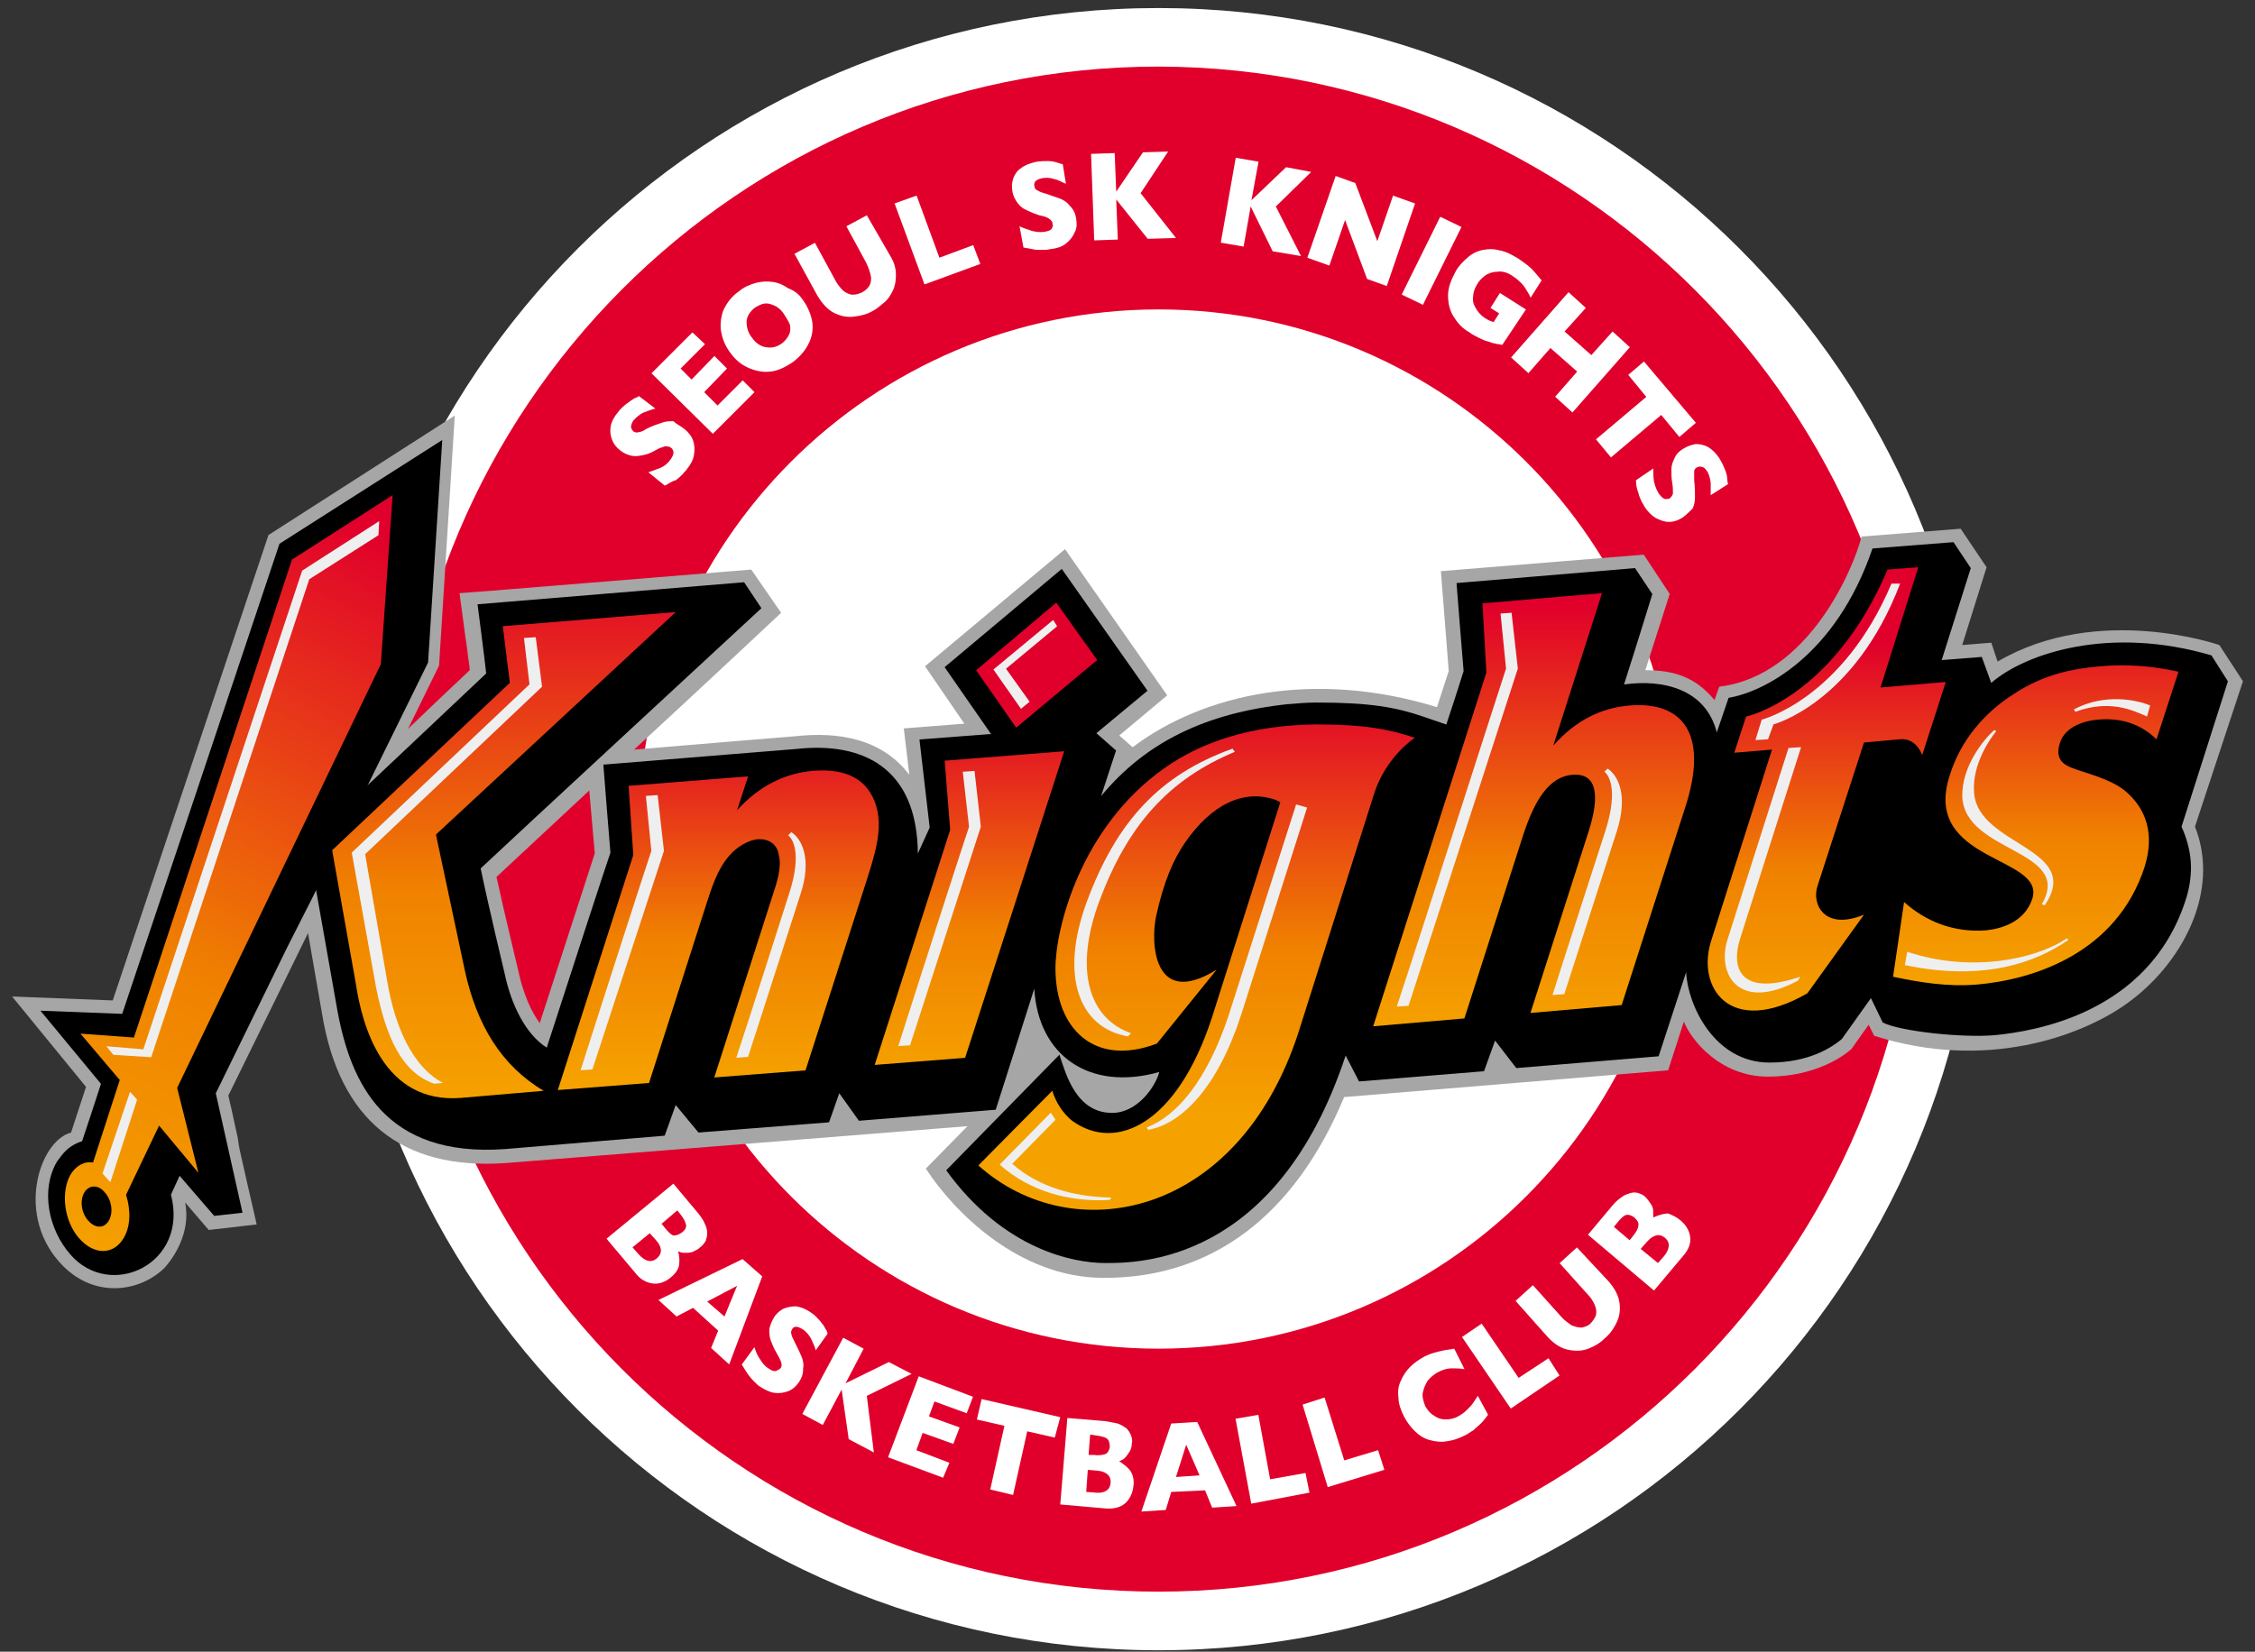 <svg width="101" height="74" viewBox="0 0 101 74" fill="none" xmlns="http://www.w3.org/2000/svg">
<rect x="0" y="0" width="101" height="74" fill="#333333" stroke="none"/>
<path d="M88.68 37.148C88.68 57.467 72.211 73.935 51.892 73.935C31.573 73.935 15.104 57.467 15.104 37.148C15.104 16.829 31.573 0.36 51.892 0.36C72.211 0.36 88.68 16.829 88.68 37.148Z" fill="white"/>
<path d="M85.91 37.146C85.91 56.024 70.66 71.309 51.888 71.309C33.081 71.309 17.866 56.024 17.866 37.146C17.866 18.269 33.116 2.983 51.888 2.983C70.66 3.019 85.91 18.304 85.91 37.146Z" fill="#E1002B"/>
<path d="M51.609 13.863C38.754 13.863 28.329 24.288 28.329 37.143C28.329 49.998 38.754 60.423 51.609 60.423C64.464 60.423 74.889 49.998 74.889 37.143C74.889 24.288 64.464 13.863 51.609 13.863Z" fill="white"/>
<path d="M30.659 19.223C30.835 19.364 30.976 19.54 31.047 19.751C31.117 19.963 31.117 20.174 31.082 20.385C31.047 20.596 30.941 20.808 30.765 21.019C30.73 21.09 30.659 21.125 30.589 21.23C30.518 21.301 30.413 21.407 30.272 21.512C30.131 21.547 29.955 21.653 29.779 21.759L29.039 21.16C29.251 21.09 29.427 21.019 29.603 20.949C29.779 20.878 29.92 20.737 30.026 20.596C30.131 20.456 30.166 20.35 30.166 20.244C30.131 20.174 30.131 20.104 30.061 20.068C29.99 19.998 29.885 19.998 29.779 19.998C29.673 20.033 29.532 20.068 29.356 20.174C29.18 20.28 29.004 20.35 28.828 20.385C28.652 20.421 28.476 20.456 28.3 20.421C28.124 20.385 27.948 20.315 27.771 20.174C27.595 20.033 27.49 19.892 27.419 19.716C27.349 19.54 27.314 19.364 27.349 19.117C27.384 18.906 27.49 18.695 27.666 18.483C27.771 18.343 27.912 18.202 28.053 18.096C28.194 17.99 28.3 17.92 28.405 17.849C28.511 17.814 28.581 17.779 28.617 17.744L29.356 18.307C29.18 18.343 29.004 18.413 28.828 18.483C28.652 18.554 28.511 18.695 28.37 18.836C28.3 18.941 28.265 19.047 28.265 19.117C28.265 19.188 28.3 19.258 28.37 19.329C28.441 19.364 28.511 19.399 28.581 19.364C28.652 19.364 28.793 19.329 28.934 19.223C29.215 19.082 29.427 19.012 29.638 18.941C29.814 18.871 29.99 18.871 30.166 18.871C30.307 19.012 30.483 19.082 30.659 19.223Z" fill="white"/>
<path d="M33.794 17.569L31.927 19.435L29.18 16.723L31.012 14.892L31.575 15.42L30.483 16.512L30.976 17.005L31.998 15.948L32.561 16.512L31.54 17.569L32.139 18.167L33.266 17.04L33.794 17.569Z" fill="white"/>
<path d="M35.94 13.41C36.151 13.692 36.292 14.009 36.363 14.326C36.433 14.643 36.398 14.995 36.257 15.312C36.116 15.629 35.905 15.911 35.553 16.192C35.2 16.439 34.848 16.615 34.496 16.65C34.144 16.686 33.827 16.615 33.51 16.474C33.193 16.333 32.947 16.122 32.735 15.84C32.524 15.559 32.383 15.277 32.312 14.925C32.242 14.608 32.277 14.255 32.383 13.938C32.524 13.621 32.735 13.305 33.087 13.058C33.334 12.847 33.616 12.741 33.862 12.671C34.144 12.6 34.391 12.6 34.637 12.635C34.884 12.671 35.095 12.776 35.306 12.917C35.588 13.023 35.799 13.199 35.94 13.41ZM35.095 14.044C35.024 13.938 34.919 13.833 34.813 13.762C34.708 13.692 34.602 13.657 34.496 13.621C34.391 13.586 34.25 13.586 34.144 13.621C34.038 13.657 33.897 13.727 33.792 13.798C33.58 13.974 33.44 14.185 33.44 14.431C33.44 14.678 33.51 14.925 33.686 15.136C33.862 15.382 34.074 15.523 34.32 15.559C34.567 15.594 34.778 15.559 35.024 15.382C35.165 15.277 35.271 15.136 35.341 14.995C35.412 14.854 35.412 14.678 35.377 14.537C35.306 14.361 35.2 14.22 35.095 14.044Z" fill="white"/>
<path d="M39.881 11.476C40.057 11.758 40.128 12.04 40.128 12.322C40.128 12.568 40.093 12.815 39.987 13.026C39.881 13.237 39.776 13.414 39.599 13.554C39.423 13.695 39.282 13.836 39.071 13.942C38.825 14.083 38.543 14.153 38.226 14.188C37.909 14.223 37.627 14.153 37.346 14.012C37.064 13.871 36.817 13.59 36.606 13.237L35.584 11.371L36.5 10.878L37.381 12.498C37.486 12.709 37.627 12.885 37.768 13.026C37.909 13.132 38.05 13.202 38.191 13.202C38.332 13.202 38.472 13.167 38.613 13.097C38.754 13.026 38.86 12.92 38.93 12.815C39.001 12.709 39.036 12.533 39.001 12.357C38.966 12.181 38.895 11.97 38.789 11.758L37.909 10.138L38.825 9.645L39.881 11.476Z" fill="white"/>
<path d="M43.907 11.826L41.407 12.742L40.068 9.115L41.054 8.762L42.076 11.545L43.59 10.981L43.907 11.826Z" fill="white"/>
<path d="M48.2 9.786C48.235 10.032 48.235 10.243 48.13 10.419C48.059 10.596 47.918 10.772 47.742 10.913C47.566 11.053 47.355 11.124 47.073 11.159C47.003 11.159 46.932 11.194 46.826 11.194C46.721 11.194 46.58 11.194 46.404 11.194C46.228 11.159 46.052 11.124 45.84 11.089L45.664 10.138C45.876 10.243 46.052 10.279 46.228 10.349C46.404 10.384 46.58 10.419 46.791 10.384C46.968 10.349 47.073 10.314 47.108 10.243C47.143 10.173 47.179 10.102 47.143 10.032C47.143 9.926 47.073 9.856 46.968 9.786C46.862 9.715 46.721 9.68 46.545 9.645C46.334 9.574 46.157 9.504 46.017 9.433C45.84 9.363 45.7 9.257 45.594 9.116C45.488 8.976 45.383 8.799 45.347 8.588C45.312 8.377 45.312 8.201 45.383 7.989C45.453 7.813 45.559 7.637 45.735 7.532C45.911 7.391 46.122 7.32 46.404 7.25C46.615 7.215 46.791 7.215 46.932 7.215C47.108 7.215 47.249 7.25 47.355 7.285C47.46 7.32 47.566 7.355 47.601 7.355L47.742 8.236C47.566 8.165 47.425 8.06 47.214 8.025C47.038 7.954 46.826 7.954 46.651 7.989C46.51 8.025 46.439 8.06 46.369 8.13C46.334 8.201 46.298 8.271 46.334 8.342C46.334 8.412 46.369 8.482 46.439 8.518C46.51 8.553 46.615 8.623 46.791 8.659C47.073 8.764 47.32 8.835 47.496 8.905C47.672 8.976 47.813 9.081 47.918 9.222C48.094 9.398 48.165 9.574 48.2 9.786Z" fill="white"/>
<path d="M52.672 10.663L51.404 10.698L49.995 8.937L50.066 10.733L49.009 10.769L48.868 6.894L49.925 6.859L49.995 8.585L51.193 6.824L52.32 6.789L51.087 8.655L52.672 10.663Z" fill="white"/>
<path d="M58.271 11.471L57.003 11.259L56.017 9.252L55.7 11.048L54.678 10.872L55.348 7.068L56.369 7.244L56.052 8.97L57.602 7.491L58.728 7.702L57.144 9.252L58.271 11.471Z" fill="white"/>
<path d="M62.112 12.815L61.231 12.498L60.245 9.857L59.541 11.899L58.555 11.547L59.823 7.884L60.703 8.201L61.689 10.807L62.394 8.765L63.38 9.117L62.112 12.815Z" fill="white"/>
<path d="M63.732 13.656L62.781 13.198L64.507 9.712L65.458 10.169L63.732 13.656Z" fill="white"/>
<path d="M67.287 15.45C67.217 15.45 67.146 15.415 67.076 15.415C67.006 15.415 66.97 15.379 66.9 15.379C66.865 15.379 66.794 15.344 66.689 15.309C66.512 15.274 66.372 15.203 66.231 15.133C66.09 15.062 65.949 14.992 65.808 14.886C65.491 14.71 65.28 14.464 65.103 14.182C64.927 13.9 64.857 13.583 64.857 13.231C64.857 12.879 64.998 12.527 65.209 12.139C65.35 11.893 65.561 11.681 65.773 11.505C65.984 11.329 66.231 11.223 66.477 11.188C66.689 11.153 66.865 11.153 67.041 11.188C67.217 11.223 67.358 11.259 67.534 11.329C67.675 11.4 67.815 11.47 67.992 11.576C68.238 11.752 68.449 11.893 68.59 12.034C68.731 12.174 68.872 12.351 69.048 12.562L68.555 13.337C68.485 13.161 68.379 13.02 68.273 12.844C68.168 12.703 67.992 12.527 67.78 12.386C67.534 12.21 67.287 12.139 67.076 12.174C66.865 12.174 66.653 12.245 66.512 12.351C66.372 12.456 66.231 12.597 66.16 12.738C66.055 12.914 65.984 13.09 65.984 13.266C65.949 13.442 65.984 13.618 66.09 13.794C66.195 13.971 66.301 14.111 66.512 14.252C66.618 14.323 66.759 14.393 66.9 14.428L67.146 14.041L66.759 13.794L67.181 13.125L68.344 13.865L67.287 15.45Z" fill="white"/>
<path d="M70.429 18.48L69.655 17.775L70.641 16.648L69.443 15.592L68.457 16.719L67.682 16.014L70.253 13.091L71.028 13.796L70.077 14.852L71.275 15.909L72.226 14.852L73 15.556L70.429 18.48Z" fill="white"/>
<path d="M75.217 19.577L74.407 18.591L72.153 20.493L71.483 19.683L73.737 17.781L72.928 16.795L73.632 16.196L75.957 18.943L75.217 19.577Z" fill="white"/>
<path d="M75.388 23.17C75.177 23.311 74.966 23.382 74.754 23.382C74.543 23.382 74.367 23.311 74.156 23.206C73.979 23.1 73.804 22.924 73.663 22.712C73.627 22.642 73.592 22.572 73.522 22.466C73.487 22.36 73.416 22.255 73.381 22.078C73.31 21.902 73.275 21.726 73.275 21.515L74.05 20.987C74.05 21.198 74.05 21.409 74.085 21.585C74.121 21.762 74.191 21.938 74.296 22.114C74.402 22.255 74.472 22.325 74.578 22.36C74.649 22.36 74.719 22.36 74.79 22.325C74.86 22.255 74.93 22.184 74.93 22.078C74.93 21.973 74.93 21.797 74.895 21.621C74.86 21.409 74.86 21.198 74.86 21.022C74.86 20.846 74.93 20.67 75.001 20.529C75.071 20.353 75.212 20.212 75.388 20.106C75.564 20 75.741 19.93 75.952 19.895C76.128 19.895 76.339 19.93 76.515 20.036C76.692 20.141 76.867 20.317 77.009 20.529C77.114 20.705 77.184 20.846 77.255 21.022C77.325 21.198 77.361 21.339 77.361 21.445C77.361 21.55 77.396 21.656 77.396 21.691L76.621 22.184C76.621 22.008 76.621 21.832 76.621 21.621C76.586 21.409 76.55 21.233 76.445 21.092C76.375 20.987 76.304 20.916 76.198 20.916C76.128 20.881 76.058 20.916 75.987 20.951C75.917 20.987 75.881 21.057 75.881 21.128C75.881 21.198 75.881 21.339 75.881 21.515C75.917 21.832 75.917 22.078 75.917 22.255C75.917 22.466 75.881 22.642 75.811 22.783C75.705 22.889 75.564 23.029 75.388 23.17Z" fill="white"/>
<path d="M30.055 57.221C29.808 57.433 29.526 57.538 29.244 57.504C28.963 57.468 28.681 57.327 28.47 57.046L27.166 55.496L30.16 53.03L31.252 54.334C31.393 54.51 31.498 54.65 31.569 54.827C31.639 54.967 31.675 55.109 31.675 55.249C31.675 55.39 31.639 55.496 31.604 55.601C31.534 55.707 31.463 55.813 31.358 55.883C31.252 55.989 31.146 56.024 31.005 56.095C30.865 56.13 30.759 56.13 30.653 56.13C30.548 56.13 30.442 56.095 30.372 56.059C30.442 56.306 30.442 56.517 30.407 56.729C30.372 56.87 30.266 57.046 30.055 57.221ZM29.421 56.376C29.667 56.165 29.667 55.883 29.385 55.566L29.104 55.249L28.329 55.883L28.61 56.2C28.892 56.517 29.174 56.588 29.421 56.376ZM30.548 55.214C30.689 55.109 30.759 54.967 30.724 54.862C30.689 54.721 30.618 54.58 30.477 54.404L30.336 54.228L29.632 54.827L29.773 55.003C29.914 55.179 30.055 55.32 30.16 55.355C30.266 55.355 30.407 55.32 30.548 55.214Z" fill="white"/>
<path d="M32.66 61.129L31.85 60.39L32.167 59.615L31.04 58.594L30.301 58.981L29.491 58.241L33.259 56.41L34.14 57.185L32.66 61.129ZM32.449 58.981L33.013 57.607L31.674 58.312L32.449 58.981Z" fill="white"/>
<path d="M35.796 61.906C35.655 62.118 35.479 62.259 35.303 62.329C35.092 62.4 34.916 62.435 34.669 62.4C34.458 62.365 34.246 62.259 34.035 62.118C33.965 62.083 33.894 62.012 33.824 61.942C33.753 61.871 33.648 61.766 33.542 61.625C33.436 61.484 33.331 61.308 33.225 61.132L33.789 60.357C33.859 60.569 33.929 60.744 34.035 60.886C34.141 61.061 34.246 61.203 34.423 61.308C34.563 61.414 34.669 61.449 34.775 61.414C34.845 61.378 34.916 61.343 34.951 61.308C35.021 61.237 35.021 61.132 34.986 61.026C34.951 60.92 34.88 60.78 34.775 60.603C34.669 60.427 34.599 60.252 34.528 60.075C34.458 59.899 34.458 59.723 34.458 59.547C34.493 59.371 34.563 59.195 34.669 59.019C34.775 58.843 34.951 58.702 35.092 58.632C35.268 58.561 35.444 58.526 35.655 58.526C35.867 58.561 36.078 58.632 36.324 58.807C36.501 58.913 36.606 59.054 36.712 59.16C36.818 59.3 36.923 59.406 36.958 59.512C37.029 59.617 37.064 59.688 37.064 59.758L36.536 60.498C36.501 60.322 36.395 60.146 36.324 59.969C36.219 59.794 36.113 59.652 35.937 59.547C35.831 59.477 35.726 59.441 35.655 59.441C35.585 59.441 35.514 59.477 35.479 59.547C35.444 59.617 35.409 59.688 35.444 59.758C35.444 59.829 35.514 59.969 35.585 60.111C35.726 60.392 35.831 60.603 35.902 60.78C35.972 60.956 36.007 61.132 35.972 61.308C35.972 61.59 35.902 61.731 35.796 61.906Z" fill="white"/>
<path d="M39.14 65.074L38.013 64.475L37.696 62.256L36.851 63.841L35.935 63.348L37.767 59.932L38.682 60.424L37.872 61.974L39.809 61.023L40.831 61.552L38.823 62.538L39.14 65.074Z" fill="white"/>
<path d="M42.241 66.205L39.776 65.289L41.15 61.661L43.58 62.577L43.298 63.317L41.854 62.789L41.607 63.458L42.981 63.951L42.699 64.69L41.325 64.197L41.044 64.972L42.523 65.535L42.241 66.205Z" fill="white"/>
<path d="M47.242 64.407L46.009 64.126L45.375 66.978L44.353 66.732L44.987 63.879L43.754 63.597L43.966 62.681L47.488 63.492L47.242 64.407Z" fill="white"/>
<path d="M50.764 66.592C50.729 66.909 50.588 67.191 50.377 67.367C50.166 67.543 49.849 67.614 49.496 67.579L47.489 67.403L47.806 63.529L49.496 63.669C49.708 63.704 49.884 63.74 50.06 63.775C50.236 63.845 50.341 63.916 50.447 63.986C50.553 64.092 50.588 64.162 50.658 64.303C50.694 64.409 50.729 64.549 50.694 64.655C50.694 64.796 50.658 64.937 50.588 65.043C50.518 65.149 50.447 65.254 50.377 65.324C50.306 65.395 50.201 65.43 50.13 65.466C50.341 65.606 50.518 65.747 50.623 65.888C50.764 66.1 50.8 66.346 50.764 66.592ZM49.743 66.452C49.778 66.135 49.567 65.923 49.144 65.888L48.721 65.853L48.651 66.839L49.074 66.874C49.461 66.909 49.708 66.769 49.743 66.452ZM49.708 64.832C49.708 64.655 49.672 64.515 49.567 64.444C49.461 64.374 49.285 64.338 49.038 64.303L48.827 64.268L48.757 65.183H48.968C49.215 65.219 49.391 65.183 49.496 65.149C49.602 65.113 49.672 65.008 49.708 64.832Z" fill="white"/>
<path d="M55.383 67.475L54.291 67.545L53.974 66.77L52.459 66.841L52.213 67.65L51.121 67.721L52.459 63.776L53.622 63.706L55.383 67.475ZM53.728 66.101L53.129 64.727L52.671 66.171L53.728 66.101Z" fill="white"/>
<path d="M58.65 66.873L56.043 67.367L55.339 63.563L56.36 63.387L56.889 66.275L58.474 65.993L58.65 66.873Z" fill="white"/>
<path d="M62.005 65.85L59.469 66.625L58.342 62.928L59.328 62.611L60.208 65.428L61.723 64.97L62.005 65.85Z" fill="white"/>
<path d="M66.65 63.382C66.544 63.523 66.439 63.664 66.333 63.77C66.227 63.875 66.086 63.981 65.981 64.087C65.84 64.157 65.734 64.263 65.558 64.333C65.276 64.474 65.03 64.545 64.748 64.579C64.501 64.615 64.255 64.579 64.008 64.509C63.762 64.439 63.55 64.298 63.374 64.122C63.198 63.946 63.022 63.734 62.881 63.453C62.74 63.171 62.635 62.889 62.635 62.608C62.599 62.325 62.635 62.079 62.74 61.868C62.846 61.621 62.987 61.41 63.163 61.234C63.339 61.057 63.55 60.917 63.797 60.776C64.149 60.6 64.607 60.494 65.135 60.424L65.593 61.34C65.382 61.304 65.206 61.304 64.994 61.304C64.818 61.304 64.607 61.374 64.396 61.48C64.219 61.586 64.079 61.691 63.938 61.868C63.832 62.044 63.762 62.22 63.726 62.396C63.691 62.608 63.762 62.783 63.832 62.995C63.938 63.171 64.043 63.312 64.219 63.417C64.36 63.523 64.537 63.593 64.748 63.593C64.924 63.593 65.135 63.558 65.311 63.453C65.452 63.382 65.593 63.276 65.699 63.171C65.805 63.065 65.91 62.959 65.981 62.854C66.051 62.748 66.121 62.642 66.192 62.537L66.65 63.382Z" fill="white"/>
<path d="M69.85 61.626L67.666 63.105L65.482 59.9L66.363 59.302L68.019 61.732L69.357 60.851L69.85 61.626Z" fill="white"/>
<path d="M72.073 57.436C72.284 57.683 72.425 57.929 72.496 58.176C72.566 58.423 72.566 58.669 72.531 58.88C72.496 59.092 72.39 59.303 72.284 59.479C72.179 59.655 72.038 59.832 71.862 59.972C71.65 60.184 71.404 60.324 71.122 60.43C70.84 60.536 70.524 60.536 70.207 60.466C69.89 60.395 69.573 60.184 69.291 59.867L67.882 58.282L68.657 57.578L69.89 58.951C70.066 59.162 70.242 59.268 70.382 59.374C70.559 59.444 70.7 59.479 70.84 59.479C70.981 59.444 71.122 59.409 71.228 59.303C71.334 59.197 71.404 59.092 71.474 58.951C71.51 58.81 71.51 58.669 71.439 58.493C71.369 58.317 71.263 58.141 71.087 57.965L69.854 56.591L70.629 55.887L72.073 57.436Z" fill="white"/>
<path d="M75.28 54.684C75.527 54.895 75.668 55.142 75.703 55.424C75.738 55.706 75.632 55.987 75.385 56.269L74.082 57.819L71.124 55.318L72.216 54.015C72.357 53.839 72.498 53.733 72.639 53.627C72.779 53.522 72.92 53.487 73.026 53.452C73.131 53.416 73.273 53.416 73.378 53.452C73.484 53.487 73.589 53.522 73.695 53.627C73.801 53.733 73.871 53.839 73.942 53.944C74.012 54.05 74.047 54.156 74.047 54.261C74.047 54.367 74.047 54.473 74.047 54.544C74.294 54.438 74.505 54.367 74.716 54.367C74.893 54.438 75.069 54.508 75.28 54.684ZM73.202 54.544C73.061 54.438 72.92 54.402 72.814 54.438C72.709 54.473 72.568 54.614 72.427 54.79L72.286 54.966L72.991 55.565L73.131 55.389C73.273 55.212 73.378 55.036 73.378 54.931C73.413 54.79 73.343 54.684 73.202 54.544ZM74.576 55.459C74.329 55.248 74.047 55.318 73.766 55.635L73.484 55.952L74.259 56.586L74.54 56.269C74.787 55.952 74.822 55.67 74.576 55.459Z" fill="white"/>
<path d="M85.879 37.148C85.879 55.92 70.665 71.134 51.893 71.134C33.121 71.134 17.906 55.92 17.906 37.148C17.906 18.376 33.121 3.161 51.893 3.161C70.665 3.161 85.879 18.376 85.879 37.148Z" fill="#E1002B"/>
<path d="M51.893 13.863C39.037 13.863 28.612 24.288 28.612 37.143C28.612 49.998 39.037 60.423 51.893 60.423C64.747 60.423 75.172 49.998 75.172 37.143C75.172 24.288 64.747 13.863 51.893 13.863Z" fill="white"/>
<path d="M20.826 36.445L31.286 26.725L23.749 27.359L24.066 29.824L16.318 37.15L17.339 42.961C17.621 44.793 18.537 48.244 21.918 47.963L25.51 47.681C23.643 46.589 22.587 44.793 22.094 42.468L20.826 36.445Z" fill="url(#paint0_linear_605_13523)"/>
<path d="M29.422 37.362L26.111 47.612L30.091 47.295L32.627 39.405C32.838 38.771 33.049 37.996 33.577 37.433C33.93 37.01 34.423 36.729 34.81 36.693C35.303 36.658 35.655 36.905 35.761 37.398C35.902 37.926 35.691 38.56 35.479 39.194L32.943 47.048L36.923 46.731L39.424 38.947C39.917 37.433 40.375 36.165 39.952 35.003C39.494 33.841 38.473 33.559 37.24 33.665C36.078 33.77 34.951 34.299 33.93 35.39L34.387 33.946L29.175 34.334L29.422 37.362Z" fill="url(#paint1_linear_605_13523)"/>
<path d="M52.283 45.596C49.571 46.653 47.845 44.997 47.845 42.32C47.845 40.63 48.902 36.192 52.565 33.621C54.22 32.459 56.369 31.755 59.186 31.719C61.299 31.719 62.356 31.931 63.518 32.283C63.518 32.283 62.25 33.128 61.757 34.748L58.447 45.138C55.805 53.274 48.55 54.612 44.499 50.949L47.705 47.673C47.881 48.237 48.162 48.66 48.585 48.977C50.522 50.386 53.164 49.118 54.678 44.469L57.672 35.065C57.601 35.03 57.531 34.995 57.461 34.995C56.087 34.537 54.713 35.171 53.516 36.826C52.987 37.566 52.565 38.517 52.248 40.066C52.001 41.194 52.107 44.117 54.889 42.426L52.283 45.596Z" fill="url(#paint2_linear_605_13523)"/>
<path d="M48.23 32.81L43.017 33.268L43.264 36.261L39.953 46.511L43.933 46.194L48.23 32.81Z" fill="url(#paint3_linear_605_13523)"/>
<path d="M46.154 31.79L44.357 29.289L47.879 26.366L49.675 28.866L46.154 31.79Z" fill="url(#paint4_linear_605_13523)"/>
<path d="M30.659 19.223C30.835 19.364 30.976 19.54 31.047 19.751C31.117 19.963 31.117 20.174 31.082 20.385C31.047 20.596 30.941 20.808 30.765 21.019C30.73 21.09 30.659 21.125 30.589 21.23C30.518 21.301 30.413 21.407 30.272 21.512C30.131 21.547 29.955 21.653 29.779 21.759L29.039 21.16C29.251 21.09 29.427 21.019 29.603 20.949C29.779 20.878 29.92 20.737 30.026 20.596C30.131 20.456 30.166 20.35 30.166 20.244C30.131 20.174 30.131 20.104 30.061 20.068C29.99 19.998 29.885 19.998 29.779 19.998C29.673 20.033 29.532 20.068 29.356 20.174C29.18 20.28 29.004 20.35 28.828 20.385C28.652 20.421 28.476 20.456 28.3 20.421C28.124 20.385 27.948 20.315 27.771 20.174C27.595 20.033 27.49 19.892 27.419 19.716C27.349 19.54 27.314 19.364 27.349 19.117C27.384 18.906 27.49 18.695 27.666 18.483C27.771 18.343 27.912 18.202 28.053 18.096C28.194 17.99 28.3 17.92 28.405 17.849C28.511 17.814 28.581 17.779 28.617 17.744L29.356 18.307C29.18 18.343 29.004 18.413 28.828 18.483C28.652 18.554 28.511 18.695 28.37 18.836C28.3 18.941 28.265 19.047 28.265 19.117C28.265 19.188 28.3 19.258 28.37 19.329C28.441 19.364 28.511 19.399 28.581 19.364C28.652 19.364 28.793 19.329 28.934 19.223C29.215 19.082 29.427 19.012 29.638 18.941C29.814 18.871 29.99 18.871 30.166 18.871C30.307 19.012 30.483 19.082 30.659 19.223Z" fill="white"/>
<path d="M33.794 17.569L31.927 19.435L29.18 16.723L31.012 14.892L31.575 15.42L30.483 16.512L30.976 17.005L31.998 15.948L32.561 16.512L31.54 17.569L32.139 18.167L33.266 17.04L33.794 17.569Z" fill="white"/>
<path d="M35.94 13.41C36.151 13.692 36.292 14.009 36.363 14.326C36.433 14.643 36.398 14.995 36.257 15.312C36.116 15.629 35.905 15.911 35.553 16.192C35.2 16.439 34.848 16.615 34.496 16.65C34.144 16.686 33.827 16.615 33.51 16.474C33.193 16.333 32.947 16.122 32.735 15.84C32.524 15.559 32.383 15.277 32.312 14.925C32.242 14.608 32.277 14.255 32.383 13.938C32.524 13.621 32.735 13.305 33.087 13.058C33.334 12.847 33.616 12.741 33.862 12.671C34.144 12.6 34.391 12.6 34.637 12.635C34.884 12.671 35.095 12.776 35.306 12.917C35.588 13.023 35.799 13.199 35.94 13.41ZM35.095 14.044C35.024 13.938 34.919 13.833 34.813 13.762C34.708 13.692 34.602 13.657 34.496 13.621C34.391 13.586 34.25 13.586 34.144 13.621C34.038 13.657 33.897 13.727 33.792 13.798C33.58 13.974 33.44 14.185 33.44 14.431C33.44 14.678 33.51 14.925 33.686 15.136C33.862 15.382 34.074 15.523 34.32 15.559C34.567 15.594 34.778 15.559 35.024 15.382C35.165 15.277 35.271 15.136 35.341 14.995C35.412 14.854 35.412 14.678 35.377 14.537C35.306 14.361 35.2 14.22 35.095 14.044Z" fill="white"/>
<path d="M39.881 11.476C40.057 11.758 40.128 12.04 40.128 12.322C40.128 12.568 40.093 12.815 39.987 13.026C39.881 13.237 39.776 13.414 39.599 13.554C39.423 13.695 39.282 13.836 39.071 13.942C38.825 14.083 38.543 14.153 38.226 14.188C37.909 14.223 37.627 14.153 37.346 14.012C37.064 13.871 36.817 13.59 36.606 13.237L35.584 11.371L36.5 10.878L37.381 12.498C37.486 12.709 37.627 12.885 37.768 13.026C37.909 13.132 38.05 13.202 38.191 13.202C38.332 13.202 38.472 13.167 38.613 13.097C38.754 13.026 38.86 12.92 38.93 12.815C39.001 12.709 39.036 12.533 39.001 12.357C38.966 12.181 38.895 11.97 38.789 11.758L37.909 10.138L38.825 9.645L39.881 11.476Z" fill="white"/>
<path d="M43.907 11.826L41.407 12.742L40.068 9.115L41.054 8.762L42.076 11.545L43.59 10.981L43.907 11.826Z" fill="white"/>
<path d="M48.2 9.786C48.235 10.032 48.235 10.243 48.13 10.419C48.059 10.596 47.918 10.772 47.742 10.913C47.566 11.053 47.355 11.124 47.073 11.159C47.003 11.159 46.932 11.194 46.826 11.194C46.721 11.194 46.58 11.194 46.404 11.194C46.228 11.159 46.052 11.124 45.84 11.089L45.664 10.138C45.876 10.243 46.052 10.279 46.228 10.349C46.404 10.384 46.58 10.419 46.791 10.384C46.968 10.349 47.073 10.314 47.108 10.243C47.143 10.173 47.179 10.102 47.143 10.032C47.143 9.926 47.073 9.856 46.968 9.786C46.862 9.715 46.721 9.68 46.545 9.645C46.334 9.574 46.157 9.504 46.017 9.433C45.84 9.363 45.7 9.257 45.594 9.116C45.488 8.976 45.383 8.799 45.347 8.588C45.312 8.377 45.312 8.201 45.383 7.989C45.453 7.813 45.559 7.637 45.735 7.532C45.911 7.391 46.122 7.32 46.404 7.25C46.615 7.215 46.791 7.215 46.932 7.215C47.108 7.215 47.249 7.25 47.355 7.285C47.46 7.32 47.566 7.355 47.601 7.355L47.742 8.236C47.566 8.165 47.425 8.06 47.214 8.025C47.038 7.954 46.826 7.954 46.651 7.989C46.51 8.025 46.439 8.06 46.369 8.13C46.334 8.201 46.298 8.271 46.334 8.342C46.334 8.412 46.369 8.482 46.439 8.518C46.51 8.553 46.615 8.623 46.791 8.659C47.073 8.764 47.32 8.835 47.496 8.905C47.672 8.976 47.813 9.081 47.918 9.222C48.094 9.398 48.165 9.574 48.2 9.786Z" fill="white"/>
<path d="M52.672 10.663L51.404 10.698L49.995 8.937L50.066 10.733L49.009 10.769L48.868 6.894L49.925 6.859L49.995 8.585L51.193 6.824L52.32 6.789L51.087 8.655L52.672 10.663Z" fill="white"/>
<path d="M58.271 11.471L57.003 11.259L56.017 9.252L55.7 11.048L54.678 10.872L55.348 7.068L56.369 7.244L56.052 8.97L57.602 7.491L58.728 7.702L57.144 9.252L58.271 11.471Z" fill="white"/>
<path d="M62.112 12.815L61.231 12.498L60.245 9.857L59.541 11.899L58.555 11.547L59.823 7.884L60.703 8.201L61.689 10.807L62.394 8.765L63.38 9.117L62.112 12.815Z" fill="white"/>
<path d="M63.732 13.656L62.781 13.198L64.507 9.712L65.458 10.169L63.732 13.656Z" fill="white"/>
<path d="M67.287 15.45C67.217 15.45 67.146 15.415 67.076 15.415C67.006 15.415 66.97 15.379 66.9 15.379C66.865 15.379 66.794 15.344 66.689 15.309C66.512 15.274 66.372 15.203 66.231 15.133C66.09 15.062 65.949 14.992 65.808 14.886C65.491 14.71 65.28 14.464 65.103 14.182C64.927 13.9 64.857 13.583 64.857 13.231C64.857 12.879 64.998 12.527 65.209 12.139C65.35 11.893 65.561 11.681 65.773 11.505C65.984 11.329 66.231 11.223 66.477 11.188C66.689 11.153 66.865 11.153 67.041 11.188C67.217 11.223 67.358 11.259 67.534 11.329C67.675 11.4 67.815 11.47 67.992 11.576C68.238 11.752 68.449 11.893 68.59 12.034C68.731 12.174 68.872 12.351 69.048 12.562L68.555 13.337C68.485 13.161 68.379 13.02 68.273 12.844C68.168 12.703 67.992 12.527 67.78 12.386C67.534 12.21 67.287 12.139 67.076 12.174C66.865 12.174 66.653 12.245 66.512 12.351C66.372 12.456 66.231 12.597 66.16 12.738C66.055 12.914 65.984 13.09 65.984 13.266C65.949 13.442 65.984 13.618 66.09 13.794C66.195 13.971 66.301 14.111 66.512 14.252C66.618 14.323 66.759 14.393 66.9 14.428L67.146 14.041L66.759 13.794L67.181 13.125L68.344 13.865L67.287 15.45Z" fill="white"/>
<path d="M70.429 18.48L69.655 17.775L70.641 16.648L69.443 15.592L68.457 16.719L67.682 16.014L70.253 13.091L71.028 13.796L70.077 14.852L71.275 15.909L72.226 14.852L73 15.556L70.429 18.48Z" fill="white"/>
<path d="M75.217 19.577L74.407 18.591L72.153 20.493L71.483 19.683L73.737 17.781L72.928 16.795L73.632 16.196L75.957 18.943L75.217 19.577Z" fill="white"/>
<path d="M75.388 23.17C75.177 23.311 74.966 23.382 74.754 23.382C74.543 23.382 74.367 23.311 74.156 23.206C73.979 23.1 73.804 22.924 73.663 22.712C73.627 22.642 73.592 22.572 73.522 22.466C73.487 22.36 73.416 22.255 73.381 22.078C73.31 21.902 73.275 21.726 73.275 21.515L74.05 20.987C74.05 21.198 74.05 21.409 74.085 21.585C74.121 21.762 74.191 21.938 74.296 22.114C74.402 22.255 74.472 22.325 74.578 22.36C74.649 22.36 74.719 22.36 74.79 22.325C74.86 22.255 74.93 22.184 74.93 22.078C74.93 21.973 74.93 21.797 74.895 21.621C74.86 21.409 74.86 21.198 74.86 21.022C74.86 20.846 74.93 20.67 75.001 20.529C75.071 20.353 75.212 20.212 75.388 20.106C75.564 20 75.741 19.93 75.952 19.895C76.128 19.895 76.339 19.93 76.515 20.036C76.692 20.141 76.867 20.317 77.009 20.529C77.114 20.705 77.184 20.846 77.255 21.022C77.325 21.198 77.361 21.339 77.361 21.445C77.361 21.55 77.396 21.656 77.396 21.691L76.621 22.184C76.621 22.008 76.621 21.832 76.621 21.621C76.586 21.409 76.55 21.233 76.445 21.092C76.375 20.987 76.304 20.916 76.198 20.916C76.128 20.881 76.058 20.916 75.987 20.951C75.917 20.987 75.881 21.057 75.881 21.128C75.881 21.198 75.881 21.339 75.881 21.515C75.917 21.832 75.917 22.078 75.917 22.255C75.917 22.466 75.881 22.642 75.811 22.783C75.705 22.889 75.564 23.029 75.388 23.17Z" fill="white"/>
<path d="M30.055 57.221C29.808 57.433 29.526 57.538 29.244 57.504C28.963 57.468 28.681 57.327 28.47 57.046L27.166 55.496L30.16 53.03L31.252 54.334C31.393 54.51 31.498 54.65 31.569 54.827C31.639 54.967 31.675 55.109 31.675 55.249C31.675 55.39 31.639 55.496 31.604 55.601C31.534 55.707 31.463 55.813 31.358 55.883C31.252 55.989 31.146 56.024 31.005 56.095C30.865 56.13 30.759 56.13 30.653 56.13C30.548 56.13 30.442 56.095 30.372 56.059C30.442 56.306 30.442 56.517 30.407 56.729C30.372 56.87 30.266 57.046 30.055 57.221ZM29.421 56.376C29.667 56.165 29.667 55.883 29.385 55.566L29.104 55.249L28.329 55.883L28.61 56.2C28.892 56.517 29.174 56.588 29.421 56.376ZM30.548 55.214C30.689 55.109 30.759 54.967 30.724 54.862C30.689 54.721 30.618 54.58 30.477 54.404L30.336 54.228L29.632 54.827L29.773 55.003C29.914 55.179 30.055 55.32 30.16 55.355C30.266 55.355 30.407 55.32 30.548 55.214Z" fill="white"/>
<path d="M32.66 61.129L31.85 60.39L32.167 59.615L31.04 58.594L30.301 58.981L29.491 58.241L33.259 56.41L34.14 57.185L32.66 61.129ZM32.449 58.981L33.013 57.607L31.674 58.312L32.449 58.981Z" fill="white"/>
<path d="M35.796 61.906C35.655 62.118 35.479 62.259 35.303 62.329C35.092 62.4 34.916 62.435 34.669 62.4C34.458 62.365 34.246 62.259 34.035 62.118C33.965 62.083 33.894 62.012 33.824 61.942C33.753 61.871 33.648 61.766 33.542 61.625C33.436 61.484 33.331 61.308 33.225 61.132L33.789 60.357C33.859 60.569 33.929 60.744 34.035 60.886C34.141 61.061 34.246 61.203 34.423 61.308C34.563 61.414 34.669 61.449 34.775 61.414C34.845 61.378 34.916 61.343 34.951 61.308C35.021 61.237 35.021 61.132 34.986 61.026C34.951 60.92 34.88 60.78 34.775 60.603C34.669 60.427 34.599 60.252 34.528 60.075C34.458 59.899 34.458 59.723 34.458 59.547C34.493 59.371 34.563 59.195 34.669 59.019C34.775 58.843 34.951 58.702 35.092 58.632C35.268 58.561 35.444 58.526 35.655 58.526C35.867 58.561 36.078 58.632 36.324 58.807C36.501 58.913 36.606 59.054 36.712 59.16C36.818 59.3 36.923 59.406 36.958 59.512C37.029 59.617 37.064 59.688 37.064 59.758L36.536 60.498C36.501 60.322 36.395 60.146 36.324 59.969C36.219 59.794 36.113 59.652 35.937 59.547C35.831 59.477 35.726 59.441 35.655 59.441C35.585 59.441 35.514 59.477 35.479 59.547C35.444 59.617 35.409 59.688 35.444 59.758C35.444 59.829 35.514 59.969 35.585 60.111C35.726 60.392 35.831 60.603 35.902 60.78C35.972 60.956 36.007 61.132 35.972 61.308C35.972 61.59 35.902 61.731 35.796 61.906Z" fill="white"/>
<path d="M39.14 65.074L38.013 64.475L37.696 62.256L36.851 63.841L35.935 63.348L37.767 59.932L38.682 60.424L37.872 61.974L39.809 61.023L40.831 61.552L38.823 62.538L39.14 65.074Z" fill="white"/>
<path d="M42.241 66.205L39.776 65.289L41.15 61.661L43.58 62.577L43.298 63.317L41.854 62.789L41.607 63.458L42.981 63.951L42.699 64.69L41.325 64.197L41.044 64.972L42.523 65.535L42.241 66.205Z" fill="white"/>
<path d="M47.242 64.407L46.009 64.126L45.375 66.978L44.353 66.732L44.987 63.879L43.754 63.597L43.966 62.681L47.488 63.492L47.242 64.407Z" fill="white"/>
<path d="M50.764 66.592C50.729 66.909 50.588 67.191 50.377 67.367C50.166 67.543 49.849 67.614 49.496 67.579L47.489 67.403L47.806 63.529L49.496 63.669C49.708 63.704 49.884 63.74 50.06 63.775C50.236 63.845 50.341 63.916 50.447 63.986C50.553 64.092 50.588 64.162 50.658 64.303C50.694 64.409 50.729 64.549 50.694 64.655C50.694 64.796 50.658 64.937 50.588 65.043C50.518 65.149 50.447 65.254 50.377 65.324C50.306 65.395 50.201 65.43 50.13 65.466C50.341 65.606 50.518 65.747 50.623 65.888C50.764 66.1 50.8 66.346 50.764 66.592ZM49.743 66.452C49.778 66.135 49.567 65.923 49.144 65.888L48.721 65.853L48.651 66.839L49.074 66.874C49.461 66.909 49.708 66.769 49.743 66.452ZM49.708 64.832C49.708 64.655 49.672 64.515 49.567 64.444C49.461 64.374 49.285 64.338 49.038 64.303L48.827 64.268L48.757 65.183H48.968C49.215 65.219 49.391 65.183 49.496 65.149C49.602 65.113 49.672 65.008 49.708 64.832Z" fill="white"/>
<path d="M55.383 67.475L54.291 67.545L53.974 66.77L52.459 66.841L52.213 67.65L51.121 67.721L52.459 63.776L53.622 63.706L55.383 67.475ZM53.728 66.101L53.129 64.727L52.671 66.171L53.728 66.101Z" fill="white"/>
<path d="M58.65 66.873L56.043 67.367L55.339 63.563L56.36 63.387L56.889 66.275L58.474 65.993L58.65 66.873Z" fill="white"/>
<path d="M62.005 65.85L59.469 66.625L58.342 62.928L59.328 62.611L60.208 65.428L61.723 64.97L62.005 65.85Z" fill="white"/>
<path d="M66.65 63.382C66.544 63.523 66.439 63.664 66.333 63.77C66.227 63.875 66.086 63.981 65.981 64.087C65.84 64.157 65.734 64.263 65.558 64.333C65.276 64.474 65.03 64.545 64.748 64.579C64.501 64.615 64.255 64.579 64.008 64.509C63.762 64.439 63.55 64.298 63.374 64.122C63.198 63.946 63.022 63.734 62.881 63.453C62.74 63.171 62.635 62.889 62.635 62.608C62.599 62.325 62.635 62.079 62.74 61.868C62.846 61.621 62.987 61.41 63.163 61.234C63.339 61.057 63.55 60.917 63.797 60.776C64.149 60.6 64.607 60.494 65.135 60.424L65.593 61.34C65.382 61.304 65.206 61.304 64.994 61.304C64.818 61.304 64.607 61.374 64.396 61.48C64.219 61.586 64.079 61.691 63.938 61.868C63.832 62.044 63.762 62.22 63.726 62.396C63.691 62.608 63.762 62.783 63.832 62.995C63.938 63.171 64.043 63.312 64.219 63.417C64.36 63.523 64.537 63.593 64.748 63.593C64.924 63.593 65.135 63.558 65.311 63.453C65.452 63.382 65.593 63.276 65.699 63.171C65.805 63.065 65.91 62.959 65.981 62.854C66.051 62.748 66.121 62.642 66.192 62.537L66.65 63.382Z" fill="white"/>
<path d="M69.85 61.626L67.666 63.105L65.482 59.9L66.363 59.302L68.019 61.732L69.357 60.851L69.85 61.626Z" fill="white"/>
<path d="M72.073 57.436C72.284 57.683 72.425 57.929 72.496 58.176C72.566 58.423 72.566 58.669 72.531 58.88C72.496 59.092 72.39 59.303 72.284 59.479C72.179 59.655 72.038 59.832 71.862 59.972C71.65 60.184 71.404 60.324 71.122 60.43C70.84 60.536 70.524 60.536 70.207 60.466C69.89 60.395 69.573 60.184 69.291 59.867L67.882 58.282L68.657 57.578L69.89 58.951C70.066 59.162 70.242 59.268 70.382 59.374C70.559 59.444 70.7 59.479 70.84 59.479C70.981 59.444 71.122 59.409 71.228 59.303C71.334 59.197 71.404 59.092 71.474 58.951C71.51 58.81 71.51 58.669 71.439 58.493C71.369 58.317 71.263 58.141 71.087 57.965L69.854 56.591L70.629 55.887L72.073 57.436Z" fill="white"/>
<path d="M75.28 54.684C75.527 54.895 75.668 55.142 75.703 55.424C75.738 55.706 75.632 55.987 75.385 56.269L74.082 57.819L71.124 55.318L72.216 54.015C72.357 53.839 72.498 53.733 72.639 53.627C72.779 53.522 72.92 53.487 73.026 53.452C73.131 53.416 73.273 53.416 73.378 53.452C73.484 53.487 73.589 53.522 73.695 53.627C73.801 53.733 73.871 53.839 73.942 53.944C74.012 54.05 74.047 54.156 74.047 54.261C74.047 54.367 74.047 54.473 74.047 54.544C74.294 54.438 74.505 54.367 74.716 54.367C74.893 54.438 75.069 54.508 75.28 54.684ZM73.202 54.544C73.061 54.438 72.92 54.402 72.814 54.438C72.709 54.473 72.568 54.614 72.427 54.79L72.286 54.966L72.991 55.565L73.131 55.389C73.273 55.212 73.378 55.036 73.378 54.931C73.413 54.79 73.343 54.684 73.202 54.544ZM74.576 55.459C74.329 55.248 74.047 55.318 73.766 55.635L73.484 55.952L74.259 56.586L74.54 56.269C74.787 55.952 74.822 55.67 74.576 55.459Z" fill="white"/>
<path d="M100.46 30.52L99.403 28.899C99.403 28.899 93.979 26.998 89.471 29.639L89.189 28.794C89.189 28.794 88.274 28.864 87.886 28.899L88.978 25.413L87.816 23.687L83.378 24.039C83.026 25.448 81.019 30.273 77.004 30.766L76.792 31.365C75.947 30.343 74.996 30.026 73.693 30.026L74.785 26.61L73.622 24.849L64.536 25.589L64.888 30.062L64.36 31.682C58.866 29.991 53.899 31.083 50.73 33.478L50.131 32.95L52.279 31.154L47.701 24.603L41.432 29.85L43.193 32.422L40.481 32.633L40.727 34.711C39.495 33.09 37.558 32.773 35.621 32.985C35.621 32.985 30.866 33.372 28.401 33.584C31.5 30.731 34.987 27.455 34.987 27.455L33.648 25.518C33.648 25.518 24.245 26.293 22.413 26.434C22.448 26.434 20.582 26.575 20.582 26.575C20.617 26.786 20.828 28.477 20.934 29.146C20.969 29.533 21.04 29.85 21.04 30.026C20.899 30.167 20.441 30.59 19.807 31.189C18.891 32.069 14.137 36.613 13.045 37.634C13.08 37.845 13.855 42.142 13.855 42.142L14.418 45.382C15.193 50.172 17.976 52.426 22.625 52.109L43.334 50.454L41.467 52.356C42.7 54.257 45.623 57.251 49.427 57.251H49.462C54.287 57.251 57.985 54.469 60.204 49.151L74.714 47.953L75.419 45.77C75.736 46.58 77.039 48.235 79.187 48.235C81.3 48.235 82.568 47.319 82.921 47.002L83.695 45.91L83.942 46.404C88.908 47.989 93.169 46.439 95.212 44.995C97.712 43.234 99.474 39.958 98.311 37.035L100.46 30.52ZM24.174 45.84C23.787 45.312 23.47 44.572 23.259 43.692C23.259 43.656 22.589 40.91 22.237 39.289L26.393 35.415L26.64 38.233L24.174 45.84Z" fill="#A6A6A6"/>
<path d="M12.094 45.279C11.249 47.004 10.333 48.871 10.227 49.082C10.263 49.223 10.439 49.998 10.65 50.984L10.685 51.231C10.685 51.301 10.72 51.372 10.72 51.442L11.108 53.168C11.213 53.59 11.495 54.858 11.495 54.858L9.347 55.105C9.347 55.105 8.713 54.365 8.29 53.872C8.572 55.246 7.727 56.408 7.375 56.795C6.318 57.852 4.31 58.204 2.831 56.725C0.648 54.541 1.739 51.125 3.183 50.738L3.853 48.695L0.542 44.645L5.05 44.821L12.024 23.971L20.37 18.617L19.666 29.817L15.475 38.376L12.094 45.279Z" fill="#A6A6A6"/>
<path d="M14.032 40.14L19.174 29.68L19.808 19.713L12.517 24.362L5.473 45.423L1.811 45.282L4.522 48.558C4.311 49.227 3.889 50.495 3.677 51.129C3.325 51.234 3.008 51.446 2.761 51.763C2.691 51.868 2.621 51.939 2.55 52.045C1.811 53.312 2.163 55.074 3.149 56.2C4.945 58.278 8.467 56.623 7.657 53.524C7.727 53.383 7.939 52.89 8.044 52.678L9.594 54.474L10.862 54.334L9.665 48.98L12.87 42.43" fill="black"/>
<path d="M7.125 50.429L5.646 53.529C5.857 54.198 5.857 54.938 5.54 55.466C5.082 56.241 4.202 56.241 3.533 55.466C2.864 54.691 2.723 53.423 3.145 52.648C3.392 52.225 3.779 52.014 4.167 52.085L5.364 48.387L3.603 46.309L5.998 46.485L13.077 25.071L17.585 22.183L17.057 29.756L7.935 48.739L8.886 52.542L7.125 50.429ZM4.871 54.691C5.082 54.339 5.012 53.775 4.695 53.423C4.413 53.071 3.991 53.071 3.779 53.423C3.568 53.775 3.638 54.339 3.955 54.691C4.272 55.043 4.66 55.043 4.871 54.691Z" fill="url(#paint5_linear_605_13523)"/>
<path d="M6.772 47.365L5.081 47.26L4.764 46.872L6.419 47.013L13.534 25.564L16.985 23.346L16.95 23.979L13.851 25.952L6.772 47.365Z" fill="#EFEFEF"/>
<path d="M4.591 52.577L5.824 48.914L6.141 49.267L4.944 52.965L4.591 52.577Z" fill="#EFEFEF"/>
<path d="M14.098 39.54L15.12 45.316C15.718 48.521 17.233 51.867 22.621 51.48L29.771 50.881L30.264 49.507L31.285 50.74L37.132 50.282L37.59 48.979L38.47 50.212L44.598 49.718L46.324 44.295C46.5 47.289 48.79 48.909 51.924 48.028C51.748 48.697 50.938 49.86 49.811 49.86C48.191 49.86 47.733 48.098 47.451 47.253L42.38 52.431C44.95 55.988 48.085 56.586 49.494 56.586C50.902 56.586 57.172 56.657 60.271 47.289L60.87 48.451L66.469 47.993L66.963 46.619L67.914 47.852L74.288 47.324L75.521 43.555C75.591 45.035 76.789 47.605 79.254 47.605C81.015 47.605 82.036 46.936 82.495 46.549L83.798 44.718L84.326 45.809C85.065 46.197 87.883 46.514 89.397 46.373C91.088 46.197 96.23 45.422 97.885 40.35C98.062 39.822 98.132 39.329 98.132 38.836C98.132 38.237 97.956 37.568 97.709 37.039L99.787 30.524L99.048 29.362C94.504 28.023 90.736 29.256 89.186 30.594L88.763 29.432C88.763 29.432 87.812 29.503 86.967 29.573C87.531 27.777 88.27 25.452 88.27 25.452L87.496 24.29L83.868 24.572C82.213 29.432 78.937 31.017 77.423 31.263L76.894 32.813C76.402 30.876 74.499 30.418 72.739 30.665C73.337 28.798 74.007 26.615 74.007 26.615L73.232 25.452L65.237 26.122C65.237 26.122 65.519 29.714 65.554 30.066C65.519 30.172 65.237 31.088 64.779 32.461L63.758 32.109C62.525 31.686 61.363 31.475 58.968 31.475C58.545 31.475 58.123 31.51 57.735 31.545H57.7C54.037 31.933 51.325 33.236 49.318 35.666L49.987 33.623L49.107 32.848L51.396 30.947L47.556 25.488L42.309 29.89L44.387 32.884L41.182 33.13L41.64 37.075L41.111 38.237C41.076 34.363 38.611 33.236 35.688 33.553L27.024 34.257C27.024 34.257 27.305 37.85 27.341 38.202C27.235 38.484 25.58 43.555 24.488 46.936C23.537 46.338 22.903 44.999 22.621 43.696C22.621 43.696 21.846 40.456 21.529 38.906C22.34 38.131 34.103 27.249 34.103 27.249L33.328 26.086L21.389 27.073C21.389 27.073 21.706 29.503 21.776 30.172C21.248 30.665 17.198 34.504 15.084 36.476L13.781 37.779" fill="black"/>
<path d="M45.515 32.6L43.719 30.029L47.311 27L49.143 29.571L45.515 32.6Z" fill="url(#paint6_linear_605_13523)"/>
<path d="M66.575 30.131L61.504 45.98L65.589 45.628L68.196 37.492C68.724 35.837 69.393 34.78 70.45 34.71C71.506 34.64 71.682 35.591 71.154 37.246L68.548 45.382L72.633 45.029L75.486 36.154C76.578 32.773 75.275 31.399 72.95 31.611C71.753 31.716 70.59 32.245 69.569 33.407L71.753 26.574L66.399 27.032L66.575 30.131Z" fill="url(#paint7_linear_605_13523)"/>
<path d="M19.526 37.389L30.267 27.421L22.519 28.055L22.836 30.591L14.877 38.093L15.933 44.045C16.215 45.947 17.166 49.469 20.652 49.187L24.351 48.87C22.449 47.743 21.357 45.912 20.828 43.517L19.526 37.389Z" fill="url(#paint8_linear_605_13523)"/>
<path d="M28.365 38.305L24.984 48.836L29.07 48.519L31.676 40.383C31.887 39.749 32.134 38.939 32.662 38.34C33.014 37.918 33.543 37.636 33.93 37.601C34.423 37.566 34.811 37.812 34.881 38.305C35.022 38.833 34.811 39.503 34.599 40.137L31.993 48.272L36.078 47.955L38.65 39.961C39.143 38.411 39.636 37.108 39.178 35.91C38.72 34.748 37.663 34.431 36.395 34.537C35.198 34.642 34.036 35.17 33.014 36.298L33.507 34.783L28.154 35.206L28.365 38.305Z" fill="url(#paint9_linear_605_13523)"/>
<path d="M85.282 40.414C86.233 41.26 87.466 41.788 88.945 41.682C89.614 41.612 90.671 41.33 91.023 40.273C91.657 38.336 86.057 38.653 87.325 34.744C87.818 33.159 88.875 31.927 90.213 31.081C91.551 30.201 92.854 29.954 94.087 29.848C95.32 29.743 96.482 29.848 97.574 30.095L96.587 33.124C95.918 32.455 95.003 32.138 93.946 32.243C93.488 32.279 92.502 32.49 92.256 33.3C91.974 34.215 92.678 34.356 93.171 34.532C93.911 34.779 94.792 35.026 95.355 35.589C96.095 36.294 96.517 37.35 96.059 38.829C94.792 42.739 91.023 43.901 88.522 44.112C87.219 44.218 85.951 44.006 84.789 43.76L85.282 40.414Z" fill="url(#paint10_linear_605_13523)"/>
<path d="M51.816 46.754C49.033 47.811 47.273 46.12 47.273 43.373C47.273 41.647 48.364 37.104 52.133 34.427C53.823 33.23 56.042 32.49 58.93 32.455C61.114 32.455 62.206 32.667 63.368 33.054C63.368 33.054 62.065 33.899 61.536 35.59L58.155 46.261C55.443 54.608 48.012 55.982 43.821 52.213L47.131 48.868C47.307 49.431 47.624 49.889 48.012 50.206C49.984 51.65 52.731 50.347 54.281 45.592L57.345 35.942C57.275 35.907 57.204 35.872 57.134 35.836C55.725 35.343 54.281 36.012 53.084 37.738C52.555 38.513 52.133 39.464 51.781 41.049C51.534 42.211 51.64 45.205 54.492 43.444L51.816 46.754Z" fill="url(#paint11_linear_605_13523)"/>
<path d="M86.094 33.83L87.15 30.554L84.227 30.801L85.918 25.412L84.544 25.518C82.079 31.294 78.205 32.104 78.205 32.104L77.677 33.724L79.367 33.583L76.655 42.106C75.951 44.219 77.465 46.509 80.952 44.501L83.487 40.979C81.692 41.719 81.128 40.486 81.41 39.676L83.487 33.266L85.038 33.125C85.319 33.09 85.812 33.125 86.094 33.83Z" fill="url(#paint12_linear_605_13523)"/>
<path d="M47.665 33.657L42.312 34.08L42.558 37.179L39.177 47.71L43.227 47.393L47.665 33.657Z" fill="url(#paint13_linear_605_13523)"/>
<path d="M49.251 40.34C50.519 36.958 52.35 34.916 55.308 33.683L55.203 33.542C51.962 34.704 50.025 36.782 48.687 40.374C47.454 43.685 48.3 46.045 50.519 46.433L50.659 46.291C48.757 45.622 48.088 43.439 49.251 40.34Z" fill="#EFEFEF"/>
<path d="M58.053 36.039L55.023 45.513C54.073 48.366 52.734 49.986 51.361 50.514L51.431 50.62C52.945 50.338 54.531 48.718 55.587 45.478L58.545 36.18L58.053 36.039Z" fill="#EFEFEF"/>
<path d="M45.338 52.14L47.275 50.167L47.063 49.85L44.774 52.175C46.112 53.372 47.909 53.866 49.705 53.76L49.775 53.654C48.191 53.619 46.57 53.232 45.338 52.14Z" fill="#EFEFEF"/>
<path d="M77.957 41.998L80.669 33.475L80.106 33.51L77.393 42.034C76.865 43.583 77.816 45.38 80.528 43.935L80.634 43.76C77.922 44.675 77.499 43.372 77.957 41.998Z" fill="#EFEFEF"/>
<path d="M84.717 26.148C82.534 31.326 78.906 32.242 78.906 32.242L78.624 33.157L79.188 33.122L79.434 32.453C79.434 32.453 83.062 31.502 85.105 26.148H84.717Z" fill="#EFEFEF"/>
<path d="M45.059 29.96L47.348 28.058L47.172 27.776L44.495 29.995L45.728 31.756L46.116 31.439L45.059 29.96Z" fill="#EFEFEF"/>
<path d="M85.423 42.639L85.317 43.238C88.839 43.977 91.163 43.132 92.643 42.11L92.572 42.04C91.163 42.991 88.24 43.59 85.423 42.639Z" fill="#EFEFEF"/>
<path d="M96.304 31.608C95.74 31.361 94.261 31.044 92.888 31.784L92.958 31.89C94.473 31.326 95.529 31.819 96.163 32.101L96.304 31.608Z" fill="#EFEFEF"/>
<path d="M89.334 32.699C88.841 33.122 87.855 34.354 87.89 35.693C87.996 38.229 92.891 38.053 91.448 40.518L91.588 40.553C93.314 37.982 88.594 37.912 88.418 35.517C88.313 34.214 89.194 33.016 89.405 32.77L89.334 32.699Z" fill="#EFEFEF"/>
<path d="M29.738 38.123L29.456 35.622L28.928 35.658L29.174 38.123C29.104 38.299 26.955 44.955 26.004 47.949L26.533 47.914L29.738 38.123Z" fill="#EFEFEF"/>
<path d="M43.931 37.041L43.649 34.54L43.121 34.575L43.403 37.041C43.332 37.217 41.184 43.873 40.233 46.867L40.761 46.831L43.931 37.041Z" fill="#EFEFEF"/>
<path d="M67.983 29.953L67.702 27.453L67.208 27.488L67.455 29.953C67.385 30.129 63.546 42.139 62.56 45.097L63.088 45.062L67.983 29.953Z" fill="#EFEFEF"/>
<path d="M35.442 37.281L35.301 37.422C35.442 37.527 35.97 38.126 35.336 40.063C34.843 41.613 33.505 45.804 32.977 47.389L33.505 47.353L35.865 40.028C36.358 38.514 35.935 37.598 35.442 37.281Z" fill="#EFEFEF"/>
<path d="M72.001 34.434L71.861 34.574C72.001 34.68 72.53 35.279 71.896 37.251C71.403 38.801 70.029 42.992 69.536 44.577L70.064 44.541L72.424 37.216C72.917 35.666 72.495 34.751 72.001 34.434Z" fill="#EFEFEF"/>
<path d="M17.34 43.939L16.354 38.269L24.278 30.767L23.996 28.548L23.468 28.583L23.715 30.661L15.755 38.198L16.847 44.256C17.305 46.51 18.009 48.059 19.453 48.553L19.84 48.517C18.502 47.813 17.692 46.052 17.34 43.939Z" fill="#EFEFEF"/>
<defs>
<linearGradient id="paint0_linear_605_13523" x1="23.803" y1="48.265" x2="23.803" y2="24.501" gradientUnits="userSpaceOnUse">
<stop stop-color="#F5A200"/>
<stop offset="0.4" stop-color="#F08100"/>
<stop offset="1" stop-color="#E1002B"/>
</linearGradient>
<linearGradient id="paint1_linear_605_13523" x1="33.121" y1="47.386" x2="33.121" y2="31.325" gradientUnits="userSpaceOnUse">
<stop stop-color="#F5A200"/>
<stop offset="0.4" stop-color="#F08100"/>
<stop offset="1" stop-color="#E1002B"/>
</linearGradient>
<linearGradient id="paint2_linear_605_13523" x1="54.017" y1="48.917" x2="54.017" y2="30.05" gradientUnits="userSpaceOnUse">
<stop stop-color="#F5A200"/>
<stop offset="0.4" stop-color="#F08100"/>
<stop offset="1" stop-color="#E1002B"/>
</linearGradient>
<linearGradient id="paint3_linear_605_13523" x1="44.086" y1="47.16" x2="44.086" y2="30.763" gradientUnits="userSpaceOnUse">
<stop stop-color="#F5A200"/>
<stop offset="0.4" stop-color="#F08100"/>
<stop offset="1" stop-color="#E1002B"/>
</linearGradient>
<linearGradient id="paint4_linear_605_13523" x1="47.017" y1="47.159" x2="47.017" y2="30.763" gradientUnits="userSpaceOnUse">
<stop stop-color="#F5A200"/>
<stop offset="0.4" stop-color="#F08100"/>
<stop offset="1" stop-color="#E1002B"/>
</linearGradient>
<linearGradient id="paint5_linear_605_13523" x1="2.194" y1="56.133" x2="18.252" y2="24.535" gradientUnits="userSpaceOnUse">
<stop stop-color="#F5A200"/>
<stop offset="0.4" stop-color="#F08100"/>
<stop offset="1" stop-color="#E1002B"/>
</linearGradient>
<linearGradient id="paint6_linear_605_13523" x1="46.425" y1="48.376" x2="46.425" y2="31.532" gradientUnits="userSpaceOnUse">
<stop stop-color="#F5A200"/>
<stop offset="0.4" stop-color="#F08100"/>
<stop offset="1" stop-color="#E1002B"/>
</linearGradient>
<linearGradient id="paint7_linear_605_13523" x1="68.689" y1="46.45" x2="68.689" y2="27.121" gradientUnits="userSpaceOnUse">
<stop stop-color="#F5A200"/>
<stop offset="0.4" stop-color="#F08100"/>
<stop offset="1" stop-color="#E1002B"/>
</linearGradient>
<linearGradient id="paint8_linear_605_13523" x1="22.585" y1="49.502" x2="22.585" y2="25.091" gradientUnits="userSpaceOnUse">
<stop stop-color="#F5A200"/>
<stop offset="0.4" stop-color="#F08100"/>
<stop offset="1" stop-color="#E1002B"/>
</linearGradient>
<linearGradient id="paint9_linear_605_13523" x1="32.155" y1="48.599" x2="32.155" y2="32.1" gradientUnits="userSpaceOnUse">
<stop stop-color="#F5A200"/>
<stop offset="0.4" stop-color="#F08100"/>
<stop offset="1" stop-color="#E1002B"/>
</linearGradient>
<linearGradient id="paint10_linear_605_13523" x1="91.132" y1="44.301" x2="91.132" y2="27.234" gradientUnits="userSpaceOnUse">
<stop stop-color="#F5A200"/>
<stop offset="0.4" stop-color="#F08100"/>
<stop offset="1" stop-color="#E1002B"/>
</linearGradient>
<linearGradient id="paint11_linear_605_13523" x1="53.61" y1="50.176" x2="53.61" y2="30.795" gradientUnits="userSpaceOnUse">
<stop stop-color="#F5A200"/>
<stop offset="0.4" stop-color="#F08100"/>
<stop offset="1" stop-color="#E1002B"/>
</linearGradient>
<linearGradient id="paint12_linear_605_13523" x1="81.819" y1="45.769" x2="81.819" y2="28.816" gradientUnits="userSpaceOnUse">
<stop stop-color="#F5A200"/>
<stop offset="0.4" stop-color="#F08100"/>
<stop offset="1" stop-color="#E1002B"/>
</linearGradient>
<linearGradient id="paint13_linear_605_13523" x1="43.417" y1="48.377" x2="43.417" y2="31.534" gradientUnits="userSpaceOnUse">
<stop stop-color="#F5A200"/>
<stop offset="0.4" stop-color="#F08100"/>
<stop offset="1" stop-color="#E1002B"/>
</linearGradient>
</defs>
</svg>
